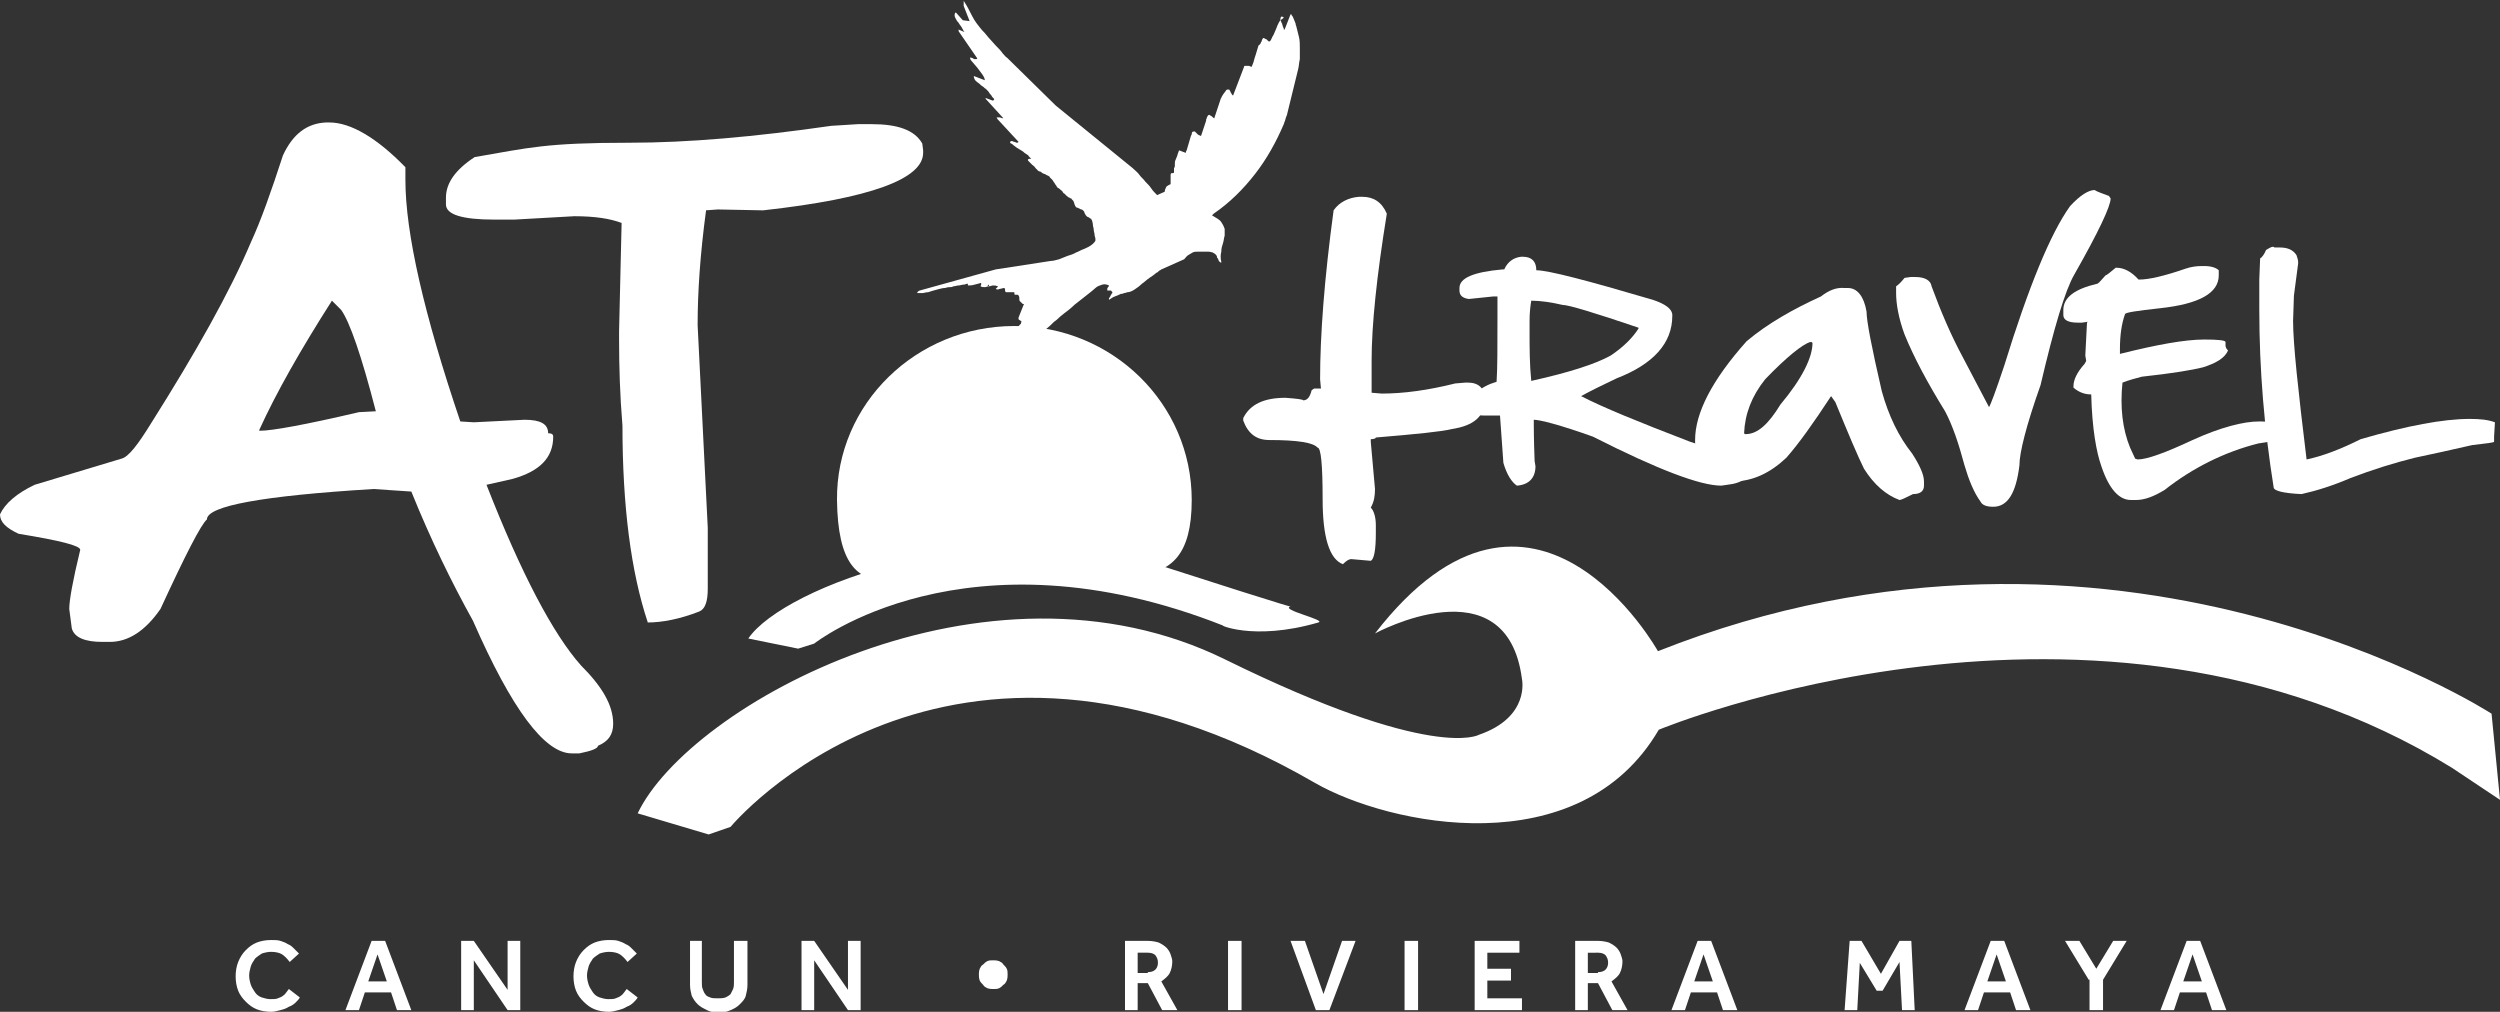 <?xml version="1.0" encoding="utf-8"?>
<svg version="1.1" id="Layer_1" xmlns="http://www.w3.org/2000/svg" xmlns:xlink="http://www.w3.org/1999/xlink" x="0px" y="0px"
	 viewBox="0 0 296 119.8" style="enable-background:new 0 0 296 119.8;" xml:space="preserve">
<rect x="0" y="0" width="296" height="119.8" fill="#333333" stroke="none"/>
<style type="text/css">
	.st0{fill-rule:evenodd;clip-rule:evenodd;fill:#FFF;}
	.st1{fill-rule:evenodd;clip-rule:evenodd;fill:#FFF;}
	.st2{fill:#FFF;}
	.st3{fill:#FFF;}
</style>
<g id="XMLID_2_">
	<path id="XMLID_65_" class="st0" d="M86.5,97.9c0,0,25.3-30.6,69.2-5.2c8.7,5,31.3,9.8,40.7-6.3c0,0,51.7-21.5,93.9,4.5l5.7,3.8
		l-1-10.2c0,0-44.5-28.9-98.7-7.4c0,0-14.7-26.4-33.5-2.1c0,0,15.6-8.5,17.4,5.4c0,0,1,4.5-5.1,6.6c0,0-5.4,3.2-30-8.9
		c-28.4-14-63.5,5.4-69.6,18.2l8.4,2.5L86.5,97.9L86.5,97.9z"/>
	<path id="XMLID_64_" class="st1" d="M120.1,38.6c11.6,0,21,9.2,21,20.6c0,13.1-9.8,7.9-21.4,7.9c-11.6,0-20.4,7.2-20.6-7.9
		C99,47.8,108.5,38.6,120.1,38.6L120.1,38.6z"/>
	<path id="XMLID_63_" class="st0" d="M96.4,76.2c0,0,17.9-14.2,48.5-2.1c-0.9-0.3,3.3,1.9,11.2-0.4c1-0.3-4.6-1.5-3.3-1.9
		c0,0,1.8,0.7-15.6-4.9c-20-6.4-44.4,2.5-48.6,8.7l5.9,1.2L96.4,76.2L96.4,76.2z"/>
	<path id="XMLID_60_" class="st2" d="M116.4,45.8c0.2-0.1,0.4-0.3,0.5-0.4c0.2-0.1,0.4-0.3,0.5-0.4c0.2-0.1,0.3-0.2,0.3-0.3
		c0,0,0.2-0.1,0.3-0.3c0.2-0.2,0.4-0.4,0.6-0.6c0.2-0.2,0.4-0.4,0.6-0.6c0.2-0.2,0.3-0.3,0.3-0.3c0.2-0.2,0.4-0.4,0.8-0.7
		c0.3-0.3,0.7-0.6,1.1-1c0.4-0.4,0.8-0.7,1.2-1.1c0.4-0.4,0.8-0.7,1.2-1.1c0.4-0.3,0.7-0.6,1-0.9c0.3-0.2,0.5-0.4,0.6-0.5
		c0,0,0.2-0.2,0.6-0.5c0.4-0.3,0.8-0.6,1.2-1c0.5-0.4,0.9-0.7,1.4-1.1c0.5-0.4,0.9-0.7,1.1-0.9c0.2-0.2,0.5-0.3,0.8-0.4
		c0.3-0.1,0.6,0,0.8,0.1c0,0,0,0.1-0.1,0.2c-0.1,0.1-0.1,0.2-0.1,0.2c0,0,0,0,0,0.1c0,0,0,0.1,0,0.1c0,0,0.1,0,0.2,0
		c0.1,0,0.2,0,0.2,0c0,0,0.1,0,0.1,0.1c0.1,0,0.1,0.1,0.1,0.1c0,0,0,0,0,0.1c0,0,0,0,0,0c0,0,0,0-0.1,0.1c0,0.1-0.1,0.1-0.1,0.2
		c0,0.1-0.1,0.1-0.1,0.2c0,0-0.1,0.1-0.1,0.1l0,0.2c0.2-0.1,0.4-0.3,0.7-0.4c0.3-0.1,0.5-0.2,0.7-0.3c0.1,0,0.2,0,0.4-0.1
		c0.2,0,0.3-0.1,0.4-0.1c0.2,0,0.5-0.1,0.8-0.3c0.3-0.2,0.6-0.4,0.9-0.7c0.3-0.2,0.6-0.5,0.9-0.7c0.3-0.2,0.6-0.4,0.8-0.6
		c0.1,0,0.2-0.1,0.3-0.2c0.1-0.1,0.2-0.1,0.3-0.2l2.7-1.2c0.2-0.2,0.3-0.4,0.5-0.5c0.2-0.1,0.3-0.2,0.5-0.3c0.2-0.1,0.4-0.1,0.6-0.1
		c0.2,0,0.5,0,0.8,0c0.2,0,0.4,0,0.5,0c0.2,0,0.4,0.1,0.5,0.1c0.1,0.1,0.2,0.1,0.3,0.2c0.1,0.1,0.2,0.2,0.2,0.4
		c0.1,0.1,0.2,0.3,0.2,0.4c0.1,0.1,0.2,0.2,0.3,0.2l0-0.1c-0.1-0.4-0.1-0.8,0-1.2c0-0.4,0.1-0.7,0.2-1c0.1-0.3,0.1-0.6,0.2-0.9
		c0-0.3,0-0.6,0-0.8c-0.1-0.3-0.2-0.5-0.4-0.8c-0.2-0.3-0.6-0.5-1.1-0.8c0.1-0.1,0.1-0.1,0.2-0.2c1.9-1.3,3.5-2.9,4.9-4.7
		c1.4-1.8,2.5-3.8,3.4-5.9l0.1-0.3c0.1-0.2,0.1-0.4,0.2-0.6c0.1-0.2,0.1-0.3,0.1-0.3l1.3-5.3c0.1-0.4,0.1-0.8,0.2-1.2
		c0-0.4,0-0.9,0-1.3c0-0.4,0-0.9-0.1-1.3c-0.1-0.4-0.2-0.8-0.3-1.2c0-0.1-0.1-0.2-0.1-0.4c-0.1-0.2-0.1-0.3-0.2-0.5
		c-0.1-0.2-0.1-0.3-0.2-0.4c-0.1-0.1-0.1-0.2-0.1-0.2l-0.1,0l-0.7,1.8l-0.1,0c0-0.1,0-0.2-0.1-0.3c0-0.1-0.1-0.3-0.1-0.4
		c-0.1-0.1-0.1-0.3-0.2-0.4C152.1,2.1,152,2,151.9,2c-0.2-0.1-0.3,0-0.3,0.3c0,0.1-0.1,0.2-0.2,0.4c-0.1,0.2-0.2,0.4-0.3,0.7
		c-0.1,0.2-0.2,0.5-0.3,0.7c-0.1,0.2-0.2,0.3-0.2,0.4c0,0-0.1,0.1-0.1,0.2c-0.1,0.1-0.1,0.2-0.2,0.2l0,0l-0.1,0c0,0-0.1-0.1-0.2-0.2
		c-0.1-0.1-0.2-0.1-0.2-0.1c0,0-0.1,0-0.1-0.1c0,0-0.1,0-0.1,0c0,0-0.1,0-0.1,0.1c0,0-0.1,0.1-0.1,0.2c0,0.1-0.1,0.2-0.1,0.2
		c0,0.1-0.1,0.2-0.1,0.2c0,0.1-0.1,0.1-0.1,0.1l-0.1,0.1c-0.1,0.3-0.2,0.7-0.3,1c-0.1,0.3-0.2,0.6-0.3,1l-0.2,0.5
		c-0.1,0-0.1,0-0.3-0.1c-0.1,0-0.2,0-0.3,0c0,0-0.1,0-0.2,0c-0.1,0-0.1,0-0.1,0.1l-1.3,3.4c-0.1,0-0.1-0.1-0.2-0.2
		c0-0.1-0.1-0.1-0.1-0.2c0-0.1-0.1-0.1-0.1-0.2c0-0.1-0.1-0.1-0.2-0.1c-0.1,0-0.2,0-0.3,0.2c-0.1,0.1-0.2,0.3-0.3,0.4
		c-0.1,0.2-0.2,0.3-0.2,0.4c-0.1,0.1-0.1,0.2-0.1,0.2l0,0l-0.7,2.1l0,0.1c-0.1,0-0.2-0.1-0.3-0.2c-0.1-0.1-0.2-0.1-0.3-0.2
		c-0.1,0-0.1,0-0.2,0.1c0,0.1-0.1,0.1-0.1,0.2c0,0.1-0.1,0.2-0.1,0.3c0,0.1,0,0.1,0,0.1c-0.1,0.3-0.2,0.6-0.3,0.9
		c-0.1,0.3-0.2,0.6-0.3,0.9c-0.2-0.1-0.3-0.1-0.4-0.2c-0.1-0.1-0.2-0.2-0.3-0.3c-0.1-0.1-0.2,0-0.3,0c-0.1,0.1-0.1,0.2-0.1,0.3
		l-0.1,0.2l-0.5,1.7c0,0-0.1,0.1-0.1,0.3l-0.8-0.3c-0.1,0.3-0.2,0.5-0.2,0.6c-0.1,0.2-0.1,0.3-0.2,0.5c-0.1,0.2-0.1,0.3-0.1,0.5
		c0,0,0,0.1,0,0.2c0,0.1,0,0.2-0.1,0.3c0,0.1,0,0.2,0,0.3c0,0.1,0,0.2,0,0.2l0,0c0,0.1-0.1,0.1-0.2,0.1c-0.1,0-0.2,0-0.2,0.2l0,0.1
		c0,0,0,0.1,0,0.2c0,0.1,0,0.2,0,0.3c0,0.1,0,0.2,0,0.3c0,0.1,0,0.2,0,0.2c-0.2,0.1-0.4,0.2-0.5,0.3c-0.1,0.2-0.2,0.4-0.2,0.6
		l-0.9,0.4l0,0l0,0c0,0,0,0,0,0c-0.3-0.3-0.5-0.5-0.7-0.8c-0.2-0.3-0.4-0.5-0.7-0.8c-0.2-0.3-0.5-0.5-0.7-0.8
		c-0.2-0.3-0.5-0.5-0.8-0.8l-9.1-7.4l-5.8-5.7c-0.1,0-0.2-0.2-0.5-0.5c-0.2-0.3-0.5-0.6-0.8-0.9c-0.3-0.3-0.6-0.7-0.9-1
		c-0.3-0.4-0.5-0.6-0.7-0.8c-0.5-0.6-0.9-1.1-1.2-1.7c-0.3-0.6-0.6-1.2-1-1.8l0,0.1l0,0c0,0.1,0,0.2,0,0.3c0,0.1,0,0.2,0,0.2
		l0.7,1.8L114,2.4l-0.8-0.9l-0.1,0c-0.1,0.2-0.1,0.4,0,0.6c0.1,0.2,0.2,0.4,0.4,0.6c0.1,0.2,0.3,0.4,0.4,0.6
		c0.1,0.2,0.2,0.4,0.3,0.5l-0.7-0.3c0,0.1,0,0.2,0,0.2l2.2,3.2c0,0,0,0.1-0.1,0.1c0,0-0.1,0-0.1,0c0,0-0.1,0-0.1,0
		c-0.1,0-0.1,0-0.2-0.1l-0.3-0.1c-0.1,0.1,0,0.3,0.2,0.5c0.2,0.2,0.4,0.5,0.6,0.7c0.2,0.3,0.4,0.5,0.6,0.8c0.2,0.3,0.3,0.5,0.3,0.7
		L115.3,9c0,0.1,0,0.2,0.1,0.4c0.1,0.2,0.3,0.3,0.4,0.4c0.2,0.1,0.3,0.3,0.5,0.4c0.2,0.1,0.3,0.3,0.4,0.3c0,0,0.1,0.1,0.2,0.2
		c0.1,0.1,0.2,0.2,0.3,0.4c0.1,0.1,0.2,0.2,0.3,0.4c0.1,0.1,0.2,0.2,0.2,0.2c0,0,0,0,0,0c0,0,0,0,0,0.1c0,0,0,0-0.1,0.1
		c0,0-0.1,0-0.1,0l-0.8-0.3l0,0.1l2.1,2.3c-0.1,0-0.2,0-0.4-0.1c-0.1,0-0.2,0-0.4,0l0.1,0.2l2.5,2.7c-0.1,0.1-0.1,0.1-0.2,0.1
		c-0.1,0-0.2-0.1-0.3-0.1c-0.1,0-0.2-0.1-0.3-0.1c-0.1,0-0.1,0-0.2,0.1l0,0l0,0c0,0,0,0.1,0,0.1c0,0,0.1,0.1,0.1,0.1
		c0.1,0,0.2,0.1,0.3,0.2c0.1,0.1,0.3,0.2,0.4,0.3c0.2,0.1,0.3,0.2,0.5,0.3c0.2,0.1,0.3,0.2,0.4,0.3c0.3,0.2,0.5,0.3,0.5,0.4
		c0.1,0.1,0.2,0.2,0.3,0.3c-0.1,0-0.1,0-0.2,0c-0.1,0-0.1,0-0.2,0.1c0,0.1,0,0.1,0.1,0.2c0.1,0.1,0.1,0.1,0.1,0.1
		c0.1,0.1,0.2,0.2,0.3,0.3c0.1,0.1,0.3,0.2,0.4,0.4c0.1,0.1,0.2,0.2,0.3,0.3c0.1,0.1,0.2,0.1,0.2,0.1c0,0,0.1,0,0.2,0.1
		c0.1,0.1,0.3,0.2,0.4,0.2c0.2,0.1,0.3,0.2,0.4,0.2c0.1,0.1,0.2,0.1,0.2,0.2c0.1,0.1,0.2,0.2,0.3,0.3c0.1,0.1,0.1,0.2,0.2,0.3
		c0.1,0.1,0.1,0.2,0.2,0.3c0.1,0.1,0.1,0.2,0.2,0.3c0.2,0.1,0.3,0.2,0.4,0.3c0.1,0.1,0.2,0.1,0.2,0.2c0.1,0.1,0.1,0.2,0.2,0.2
		c0.1,0.1,0.2,0.2,0.3,0.3c0,0,0.1,0,0.1,0.1c0.1,0,0.1,0.1,0.2,0.1c0.1,0,0.1,0.1,0.2,0.1c0.1,0,0.1,0.1,0.1,0.1
		c0.1,0.1,0.1,0.1,0.2,0.2c0,0.1,0.1,0.2,0.1,0.3c0,0.1,0.1,0.2,0.1,0.3c0.1,0.1,0.1,0.1,0.2,0.2l0.1,0l0.2,0.1l0.2,0.1l0.1,0
		c0.1,0.1,0.3,0.2,0.3,0.4c0.1,0.2,0.2,0.4,0.4,0.5c0,0,0.1,0,0.2,0.1c0.1,0.1,0.2,0.1,0.2,0.1c0,0,0,0.1,0.1,0.2
		c0,0.1,0.1,0.3,0.1,0.5c0,0.2,0.1,0.4,0.1,0.6c0,0.2,0.1,0.4,0.1,0.6c0,0.2,0.1,0.3,0.1,0.5c0,0.1,0,0.2,0,0.2
		c-0.1,0.2-0.3,0.4-0.6,0.6c-0.3,0.2-0.6,0.3-0.8,0.4c-0.3,0.1-0.6,0.3-0.9,0.4c-0.3,0.2-0.7,0.3-1,0.4c-0.3,0.1-0.7,0.3-1,0.4
		c-0.4,0.1-0.7,0.2-1,0.2l-6.5,1l-9,2.5c-0.1,0-0.1,0.1-0.2,0.1c0,0-0.1,0.1-0.1,0.2l0.1,0c0,0,0.1,0,0.1,0c0,0,0.1,0,0.3,0
		c0.1,0,0.2,0,0.2,0c0.1,0,0.3-0.1,0.6-0.1c0.3-0.1,0.6-0.2,1-0.3c0.4-0.1,0.7-0.2,1-0.2c0.3-0.1,0.5-0.1,0.6-0.1
		c0.1,0,0.2,0,0.4-0.1c0.2,0,0.4-0.1,0.6-0.1c0.2,0,0.4-0.1,0.6-0.1c0.2,0,0.3-0.1,0.4-0.1c0,0,0,0,0,0c0,0,0,0,0.1,0
		c0,0,0,0.1,0,0.1c0,0.1,0,0.1,0,0.1c0.2,0,0.5,0,0.8-0.1c0.3-0.1,0.5-0.1,0.7-0.2l0.1,0.1l-0.1,0.3c0.2,0.1,0.3,0.1,0.5,0.1
		c0.2,0,0.3-0.1,0.5-0.1c0.2,0,0.3-0.1,0.5-0.1c0.2,0,0.3,0,0.5,0.1l0.1,0c0,0-0.1,0.1-0.1,0.1c-0.1,0.1-0.1,0.1-0.1,0.1l-0.1,0.1
		c0.1,0.1,0.3,0.1,0.5,0c0.2,0,0.3-0.1,0.5-0.1h0c0,0,0,0,0.1,0.1c0,0,0,0.1,0,0.1c0,0.1,0,0.1,0,0.1c0,0,0,0.1,0.1,0.2
		c0,0,0.1,0,0.2,0c0.1,0,0.1,0,0.2,0c0,0,0.1,0,0.1,0c0.1,0,0.2,0,0.2,0c0.1,0,0.2,0,0.2,0c0.1,0,0.1,0,0.1,0c0,0.2,0,0.3,0.1,0.3
		c0.1,0,0.1,0,0.2,0c0.1,0,0.2,0,0.2,0.1c0.1,0.1,0.1,0.3,0.1,0.5c0,0.1,0,0.1,0.1,0.2c0.1,0.1,0.1,0.1,0.2,0.2
		c0.1,0.1,0.1,0.1,0.2,0.1c0,0,0.1,0.1,0,0.1l-0.6,1.5c0,0.1,0,0.1,0,0.2c0,0,0.1,0.1,0.1,0.1c0.1,0,0.1,0.1,0.2,0.1
		c0,0,0.1,0.1,0,0.2c0,0,0,0,0,0.1c0,0,0,0,0,0l-1.1,1.2l-0.1,0.3l0.5,0.2l-0.1,0.2c-0.1,0.1-0.2,0.2-0.4,0.3
		c-0.2,0.2-0.4,0.3-0.6,0.5c-0.2,0.2-0.4,0.3-0.6,0.5c-0.2,0.2-0.3,0.3-0.4,0.3c-0.5,0.4-0.8,0.9-1.2,1.4c-0.3,0.5-0.7,1-1,1.5
		c-0.1,0.2-0.3,0.3-0.4,0.5c-0.2,0.1-0.3,0.3-0.4,0.6c0.1,0,0.2,0,0.3-0.1l0,0l0,0l0,0l0,0l0,0l0,0l0,0l0,0l0,0l0,0l0,0l0,0l0,0l0,0
		l0,0C116.1,46.1,116.3,46,116.4,45.8L116.4,45.8z M117.1,33.9c0,0.1-0.1,0.1-0.1,0c-0.1,0-0.1-0.1,0-0.1c0-0.1,0.1-0.1,0.1-0.1
		C117.1,33.8,117.1,33.8,117.1,33.9L117.1,33.9L117.1,33.9z"/>
	<path id="XMLID_57_" class="st3" d="M33.5,18.4c-1.4,4.3-2.6,7.7-3.8,10.3c-2.5,5.9-6.5,13-11.8,21.4c-1.6,2.6-2.7,4-3.5,4.2
		L4.1,57.4C2,58.4,0.6,59.6,0,60.9c0,0.9,0.7,1.6,2.2,2.3c4.9,0.8,7.3,1.4,7.3,1.9c-0.9,3.7-1.3,6-1.3,7l0.3,2.3
		c0.3,1.1,1.6,1.6,3.6,1.6H13c2.2,0,4.2-1.3,6-3.9c3-6.5,4.8-10,5.5-10.6c0-1.6,6.6-2.8,19.7-3.6l4.5,0.3C51,63.9,53.5,69,56,73.5
		c4.6,10.5,8.5,15.7,11.7,15.7h0.9c1.5-0.3,2.2-0.6,2.2-0.9c1.2-0.5,1.8-1.3,1.8-2.6c0-2.2-1.3-4.4-3.8-6.9
		c-3.3-3.7-7.1-10.9-11.2-21.4l3.1-0.7c3.2-0.9,4.8-2.5,4.8-5c0-0.3-0.2-0.4-0.6-0.4c0-1.1-0.9-1.6-2.8-1.6L56.1,50l-1.6-0.1
		C50.2,37.2,48,27.6,48,21.3v-1.5c-3.4-3.5-6.5-5.3-9-5.3h-0.4C36.4,14.6,34.7,15.8,33.5,18.4L33.5,18.4L33.5,18.4z M40.4,36.7
		c1,1.4,2.4,5.4,4.1,12h-0.1l-1.9,0.1C36.1,50.3,32.2,51,30.8,51h-0.1v-0.1c2-4.4,4.9-9.5,8.6-15.3L40.4,36.7L40.4,36.7z"/>
	<path id="XMLID_56_" class="st3" d="M98.4,14.9c-9,1.3-16.9,2-23.9,2c-9.9,0-11.9,0.6-18.3,1.7c-2.3,1.5-3.4,3.1-3.4,4.8v0.8
		c0,1.2,1.9,1.8,5.7,1.8h2.4l7.1-0.4c2.5,0,4.3,0.3,5.6,0.8l-0.3,12.8v1c0,3.2,0.1,6.6,0.4,10.2c0,9.5,1,17.3,3,23.3
		c1.7,0,3.8-0.4,6.1-1.3c0.7-0.3,1-1.2,1-2.7v-7.2l-1.2-24c0-3.9,0.3-8.4,1-13.6l1.4-0.1l5.1,0.1h0.3c12.6-1.4,18.9-3.7,18.9-6.8
		v-0.3l-0.1-0.8c-0.9-1.6-2.9-2.3-6-2.3h-1.6L98.4,14.9L98.4,14.9z"/>
	<path id="XMLID_55_" class="st3" d="M157.9,24.9c-1.1,8.1-1.6,14.8-1.6,20l0.1,1.1h-0.8l-0.3,0.2c-0.2,0.8-0.5,1.2-1,1.2
		c0-0.1-0.7-0.2-2.1-0.3c-2.6,0-4.2,0.8-5,2.4v0.3c0.6,1.6,1.6,2.3,3.1,2.3c3.3,0,5.2,0.3,5.7,0.9c0.4,0,0.6,2,0.6,6.1
		c0,4.5,0.8,7.1,2.4,7.7c0.4-0.4,0.7-0.6,1-0.6l2.3,0.2c0.4-0.2,0.6-1.3,0.6-3.3v-0.9c0-0.9-0.2-1.7-0.6-2.1
		c0.4-0.7,0.5-1.4,0.5-2.2l-0.5-5.6V52c0.4,0,0.6-0.1,0.6-0.2c4.8-0.4,7.8-0.7,9-1c2.6-0.4,3.9-1.5,3.9-3.5c0-1.3-0.7-2-2-2h-0.3
		l-1.2,0.1c-3.2,0.8-6.1,1.2-8.7,1.2l-1.2-0.1v-3.8c0-4.2,0.6-10,1.8-17.4c-0.6-1.4-1.6-2-2.9-2h-0.4
		C159.7,23.4,158.6,23.9,157.9,24.9L157.9,24.9L157.9,24.9z"/>
	<path id="XMLID_52_" class="st3" d="M178.1,31.9h-0.2c-3.4,0.3-5.1,1-5.1,2.2v0.3c0,0.6,0.4,0.9,1.1,1l2.9-0.3h0.5v2.4
		c0,3.6,0,6.1-0.1,7.6v0.1c-2,0.6-3,1.6-3,2.9c0,0.8,0.5,1.1,1.5,1.1h1.9l0.4,5.6c0.4,1.4,1,2.3,1.6,2.7c1.4-0.1,2.2-0.9,2.2-2.3
		l-0.1-0.6c-0.1-2.6-0.1-4.1-0.1-4.4v-0.5c0.7,0,3.1,0.6,7,2c7.7,3.9,12.7,5.8,15.2,5.8l0.7-0.1c1.9-0.2,2.8-1,2.8-2.2v-0.2
		c-1.1-0.6-3.5-1.5-7.2-2.7c-6-2.3-10.4-4.1-12.9-5.4c1.1-0.6,2.5-1.3,4.2-2.1c4.4-1.7,6.6-4.2,6.6-7.4v-0.1c0-0.7-0.8-1.3-2.3-1.8
		c-7.8-2.3-12.4-3.5-13.8-3.5c0-1.1-0.6-1.6-1.6-1.6h-0.2C179.2,30.5,178.5,31,178.1,31.9L178.1,31.9L178.1,31.9z M185,36.1
		c0.7,0,3.7,0.9,9,2.7v0.1c-0.7,1.1-1.8,2.2-3.3,3.2c-1.8,1-4.9,2-9.4,3c-0.2-2-0.2-3.9-0.2-5.9V38c0-1,0.1-1.8,0.2-2.4
		C182.4,35.6,183.7,35.8,185,36.1L185,36.1L185,36.1z"/>
	<path id="XMLID_49_" class="st3" d="M215.6,35.1c-3.3,1.5-6.3,3.2-8.8,5.3c-4.1,4.6-6.1,8.5-6.1,11.7v0.3l0.1,1.1
		c0.7,2.3,2.2,3.5,4.4,3.5c2.3,0,4.4-1,6.3-2.8c1.5-1.7,3.2-4.1,5.3-7.3l0.5,0.7c1.6,3.9,2.7,6.5,3.4,7.9c1.2,1.9,2.6,3.1,4.2,3.7
		c0.2,0,0.8-0.3,1.6-0.7c0.8,0,1.3-0.3,1.3-1v-0.5c0-0.8-0.5-1.9-1.4-3.3c-1.6-2-2.8-4.5-3.6-7.4c-1.2-5.2-1.8-8.3-1.8-9.4
		c-0.3-1.8-1.1-2.8-2.2-2.8h-0.4C217.4,34,216.5,34.4,215.6,35.1L215.6,35.1L215.6,35.1z M209,44.9c2.6-2.7,4.4-4.1,5.3-4.4h0.2
		l0.1,0.1c0,1.7-1.2,4.2-3.8,7.3c-1.4,2.3-2.7,3.5-4.1,3.5h-0.1l-0.1-0.1C206.6,49,207.4,46.9,209,44.9L209,44.9L209,44.9z"/>
	<path id="XMLID_48_" class="st3" d="M245.1,24.4c-2.3,3.2-4.9,9.5-7.8,18.9c-1,3-1.6,4.6-1.8,4.9l-3.1-5.9
		c-1.4-2.6-2.6-5.4-3.7-8.4c-0.1-0.7-0.8-1.1-1.9-1.1h-0.6l-0.7,0.1c-0.4,0.5-0.7,0.8-1,1v0.8c0,1.3,0.3,3,1,4.9
		c1.1,2.7,2.7,5.7,4.8,9.1c0.9,1.7,1.6,3.8,2.3,6.4c0.5,1.7,1.1,3.2,1.9,4.3c0.2,0.4,0.7,0.6,1.5,0.6c1.7,0,2.7-1.6,3.1-4.9
		c0-1.5,0.8-4.7,2.5-9.5c1.6-6.8,2.9-11.2,4-13.1c2.9-5.1,4.3-8.1,4.3-9l-0.2-0.3c-0.8-0.3-1.4-0.5-1.7-0.7
		C247.3,22.5,246.3,23.1,245.1,24.4L245.1,24.4L245.1,24.4z"/>
	<path id="XMLID_47_" class="st3" d="M258.8,31.8c-2.6,0.9-4.4,1.3-5.5,1.3h-0.1c-0.8-0.9-1.7-1.4-2.6-1.4h-0.1
		c-0.7,0.6-1.1,0.9-1.2,0.9c-0.6,0.7-0.9,1-1,1c-2.6,0.6-4,1.6-4,3.1v0.6c0,0.6,0.6,0.9,1.7,0.9h0.5l0.7-0.1l-0.1,0.1l-0.2,3.9
		l0.1,0.6c0,0.1-0.1,0.2-0.2,0.4c-0.9,1-1.3,1.9-1.3,2.6v0.2c0.7,0.6,1.4,0.8,2.1,0.8c0.1,4,0.6,6.8,1.2,8.5c0.9,2.7,2.1,4,3.5,4
		h0.6c1,0,2.1-0.4,3.4-1.2c3.3-2.6,7.1-4.5,11.1-5.5c1.5-0.2,2.2-0.4,2.2-0.4v-1.9c0-0.1-0.7-0.3-2.1-0.3c-1.9,0-4.6,0.7-7.9,2.2
		c-3.2,1.5-5.4,2.3-6.5,2.3l-0.3-0.1l-0.6-1.3c-0.9-2.2-1.2-4.8-0.9-7.7c0.8-0.3,1.5-0.5,2.3-0.7c3.7-0.4,6-0.8,7.2-1.1
		c1.6-0.5,2.6-1.1,3-2c-0.2-0.2-0.3-0.4-0.3-0.6v-0.4c0-0.2-0.8-0.3-2.5-0.3c-2.3,0-5.6,0.6-10,1.7v-0.6c0-1.6,0.2-3,0.6-4.1
		c0-0.2,1.4-0.4,4.1-0.7c4.7-0.5,7-1.8,7-3.9V32c-0.3-0.3-0.9-0.5-1.7-0.5h-0.3C260,31.5,259.4,31.6,258.8,31.8L258.8,31.8
		L258.8,31.8z"/>
	<path id="XMLID_46_" class="st3" d="M268.3,29.6c-0.2,0.5-0.5,0.9-0.7,1l-0.1,2.5v3.5c0,7.2,0.6,14.2,1.7,21.1
		c0,0.4,1.1,0.7,3.3,0.8c1.8-0.4,3.7-1,5.8-1.9c2.6-1,5.2-1.8,7.6-2.4c1.9-0.4,4.2-0.9,6.8-1.5c1.7-0.2,2.6-0.3,2.6-0.4v-0.6
		l0.1-1.7c-0.8-0.3-1.7-0.4-3-0.4c-3.1,0-7.4,0.8-12.9,2.4c-2.4,1.2-4.5,2-6.4,2.4c-1-8.2-1.6-13.7-1.6-16.4l0.1-3l0.5-3.8v-0.2
		c0-0.2-0.1-0.5-0.2-0.8c-0.4-0.6-1-0.9-2-0.9h-0.6C269.1,29.1,268.8,29.3,268.3,29.6L268.3,29.6L268.3,29.6z"/>
	<g id="XMLID_3_">
		<path id="XMLID_44_" class="st3" d="M35.5,118.1c-0.1,0.2-0.3,0.4-0.5,0.6c-0.2,0.2-0.5,0.4-0.8,0.5c-0.3,0.2-0.6,0.3-1,0.4
			c-0.4,0.1-0.7,0.2-1.1,0.2c-0.6,0-1.2-0.1-1.7-0.3c-0.5-0.2-0.9-0.5-1.3-0.9c-0.4-0.4-0.7-0.8-0.9-1.3c-0.2-0.5-0.3-1.1-0.3-1.7
			c0-0.6,0.1-1.2,0.3-1.7c0.2-0.5,0.5-1,0.9-1.4c0.4-0.4,0.8-0.7,1.3-0.9c0.5-0.2,1.1-0.3,1.7-0.3c0.4,0,0.8,0,1.1,0.1
			c0.3,0.1,0.6,0.2,0.9,0.4c0.3,0.1,0.5,0.3,0.7,0.5c0.2,0.2,0.4,0.4,0.6,0.6l-1.1,1c-0.3-0.4-0.6-0.7-0.9-0.9
			c-0.3-0.2-0.8-0.3-1.3-0.3c-0.4,0-0.8,0.1-1.1,0.2c-0.3,0.2-0.6,0.4-0.8,0.6c-0.2,0.3-0.4,0.6-0.5,0.9c-0.1,0.4-0.2,0.7-0.2,1.1
			c0,0.4,0.1,0.8,0.2,1.1c0.1,0.3,0.3,0.6,0.5,0.9c0.2,0.3,0.5,0.5,0.8,0.6c0.3,0.1,0.7,0.2,1,0.2c0.4,0,0.7,0,0.9-0.1
			c0.3-0.1,0.5-0.2,0.6-0.3c0.2-0.1,0.3-0.3,0.4-0.4c0.1-0.1,0.2-0.3,0.3-0.4L35.5,118.1z"/>
		<path id="XMLID_41_" class="st3" d="M44,111.4h1.6l3.1,8.2H47l-0.7-2.1h-3.1l-0.7,2.1h-1.6L44,111.4z M45.8,116.2l-1.1-3.2
			l-1.1,3.2H45.8z"/>
		<path id="XMLID_39_" class="st3" d="M54.5,111.4h1.6l4,5.8v-5.8h1.5v8.2h-1.5l-4-5.9v5.9h-1.5V111.4z"/>
		<path id="XMLID_37_" class="st3" d="M75.5,118.1c-0.1,0.2-0.3,0.4-0.5,0.6c-0.2,0.2-0.5,0.4-0.8,0.5c-0.3,0.2-0.6,0.3-1,0.4
			c-0.4,0.1-0.7,0.2-1.1,0.2c-0.6,0-1.2-0.1-1.7-0.3c-0.5-0.2-0.9-0.5-1.3-0.9c-0.4-0.4-0.7-0.8-0.9-1.3c-0.2-0.5-0.3-1.1-0.3-1.7
			c0-0.6,0.1-1.2,0.3-1.7c0.2-0.5,0.5-1,0.9-1.4c0.4-0.4,0.8-0.7,1.3-0.9c0.5-0.2,1.1-0.3,1.7-0.3c0.4,0,0.8,0,1.1,0.1
			c0.3,0.1,0.6,0.2,0.9,0.4c0.3,0.1,0.5,0.3,0.7,0.5c0.2,0.2,0.4,0.4,0.6,0.6l-1.1,1c-0.3-0.4-0.6-0.7-0.9-0.9
			c-0.3-0.2-0.8-0.3-1.3-0.3c-0.4,0-0.8,0.1-1.1,0.2c-0.3,0.2-0.6,0.4-0.8,0.6c-0.2,0.3-0.4,0.6-0.5,0.9c-0.1,0.4-0.2,0.7-0.2,1.1
			c0,0.4,0.1,0.8,0.2,1.1c0.1,0.3,0.3,0.6,0.5,0.9c0.2,0.3,0.5,0.5,0.8,0.6c0.3,0.1,0.7,0.2,1,0.2c0.4,0,0.7,0,0.9-0.1
			c0.3-0.1,0.5-0.2,0.6-0.3c0.2-0.1,0.3-0.3,0.4-0.4c0.1-0.1,0.2-0.3,0.3-0.4L75.5,118.1z"/>
		<path id="XMLID_35_" class="st3" d="M81.5,111.4h1.6v4.9c0,0.3,0,0.6,0.1,0.8c0.1,0.3,0.2,0.5,0.3,0.6c0.1,0.2,0.3,0.3,0.6,0.4
			c0.2,0.1,0.5,0.1,0.9,0.1c0.3,0,0.6,0,0.9-0.1c0.2-0.1,0.4-0.2,0.6-0.4c0.1-0.2,0.2-0.4,0.3-0.6c0.1-0.3,0.1-0.5,0.1-0.8v-4.9h1.6
			v5.2c0,0.5-0.1,0.9-0.2,1.3c-0.1,0.4-0.4,0.7-0.7,1c-0.3,0.3-0.6,0.5-1.1,0.7c-0.4,0.2-0.9,0.3-1.4,0.3c-0.5,0-1-0.1-1.4-0.3
			c-0.4-0.2-0.8-0.4-1.1-0.7c-0.3-0.3-0.5-0.6-0.7-1c-0.1-0.4-0.2-0.8-0.2-1.3V111.4z"/>
		<path id="XMLID_33_" class="st3" d="M94.8,111.4h1.6l4,5.8v-5.8h1.5v8.2h-1.5l-4-5.9v5.9h-1.5V111.4z"/>
		<path id="XMLID_31_" class="st3" d="M115.9,115.4c0-0.2,0-0.4,0.1-0.7c0.1-0.2,0.2-0.4,0.4-0.5c0.2-0.2,0.3-0.3,0.5-0.4
			c0.2-0.1,0.4-0.1,0.7-0.1c0.2,0,0.4,0,0.7,0.1c0.2,0.1,0.4,0.2,0.5,0.4c0.2,0.2,0.3,0.3,0.4,0.5c0.1,0.2,0.1,0.4,0.1,0.7
			c0,0.2,0,0.4-0.1,0.7c-0.1,0.2-0.2,0.4-0.4,0.5c-0.2,0.2-0.3,0.3-0.5,0.4c-0.2,0.1-0.4,0.1-0.7,0.1c-0.2,0-0.4,0-0.7-0.1
			c-0.2-0.1-0.4-0.2-0.5-0.4c-0.2-0.2-0.3-0.3-0.4-0.5C115.9,115.8,115.9,115.6,115.9,115.4z"/>
		<path id="XMLID_28_" class="st3" d="M133.2,111.4h2.7c0.5,0,1,0.1,1.3,0.2c0.4,0.2,0.7,0.4,0.9,0.6c0.2,0.2,0.4,0.5,0.5,0.8
			c0.1,0.3,0.2,0.6,0.2,0.8c0,0.5-0.1,1-0.3,1.4c-0.2,0.4-0.6,0.7-1,1l1.9,3.4h-1.8l-1.7-3.2h-1.2v3.2h-1.5V111.4z M135.9,115.1
			c0.4,0,0.7-0.1,0.9-0.3c0.2-0.2,0.3-0.5,0.3-0.8c0-0.4-0.1-0.6-0.3-0.9c-0.2-0.2-0.5-0.3-0.9-0.3h-1.2v2.4H135.9z"/>
		<path id="XMLID_26_" class="st3" d="M145.4,111.4h1.6v8.2h-1.6V111.4z"/>
		<path id="XMLID_24_" class="st3" d="M152.8,111.4h1.7l2.2,6.3l2.2-6.3h1.6l-3.1,8.2h-1.6L152.8,111.4z"/>
		<path id="XMLID_22_" class="st3" d="M166.3,111.4h1.6v8.2h-1.6V111.4z"/>
		<path id="XMLID_20_" class="st3" d="M174.6,111.4h5.3v1.4h-3.8v1.9h2.8v1.4h-2.8v2.1h4.1v1.4h-5.6V111.4z"/>
		<path id="XMLID_17_" class="st3" d="M186.5,111.4h2.7c0.5,0,1,0.1,1.3,0.2c0.4,0.2,0.7,0.4,0.9,0.6c0.2,0.2,0.4,0.5,0.5,0.8
			c0.1,0.3,0.2,0.6,0.2,0.8c0,0.5-0.1,1-0.3,1.4c-0.2,0.4-0.6,0.7-1,1l1.9,3.4h-1.8l-1.7-3.2H188v3.2h-1.5V111.4z M189.2,115.1
			c0.4,0,0.7-0.1,0.9-0.3c0.2-0.2,0.3-0.5,0.3-0.8c0-0.4-0.1-0.6-0.3-0.9c-0.2-0.2-0.5-0.3-0.9-0.3H188v2.4H189.2z"/>
		<path id="XMLID_14_" class="st3" d="M201,111.4h1.6l3.1,8.2H204l-0.7-2.1h-3.1l-0.7,2.1h-1.6L201,111.4z M202.8,116.2l-1.1-3.2
			l-1.1,3.2H202.8z"/>
		<path id="XMLID_12_" class="st3" d="M219,111.4h1.4l2.3,3.9l2.2-3.9h1.4l0.4,8.2h-1.5l-0.3-5.7l-2,3.4h-0.7l-2-3.3l-0.3,5.6h-1.5
			L219,111.4z"/>
		<path id="XMLID_9_" class="st3" d="M235.7,111.4h1.6l3.1,8.2h-1.7l-0.7-2.1h-3.1l-0.7,2.1h-1.6L235.7,111.4z M237.5,116.2
			l-1.1-3.2l-1.1,3.2H237.5z"/>
		<path id="XMLID_7_" class="st3" d="M247.3,116l-2.8-4.6h1.7l2,3.3l2-3.3h1.6l-2.8,4.6v3.6h-1.6V116z"/>
		<path id="XMLID_4_" class="st3" d="M258.9,111.4h1.6l3.1,8.2h-1.7l-0.7-2.1h-3.1l-0.7,2.1h-1.6L258.9,111.4z M260.7,116.2
			l-1.1-3.2l-1.1,3.2H260.7z"/>
	</g>
</g>
</svg>
